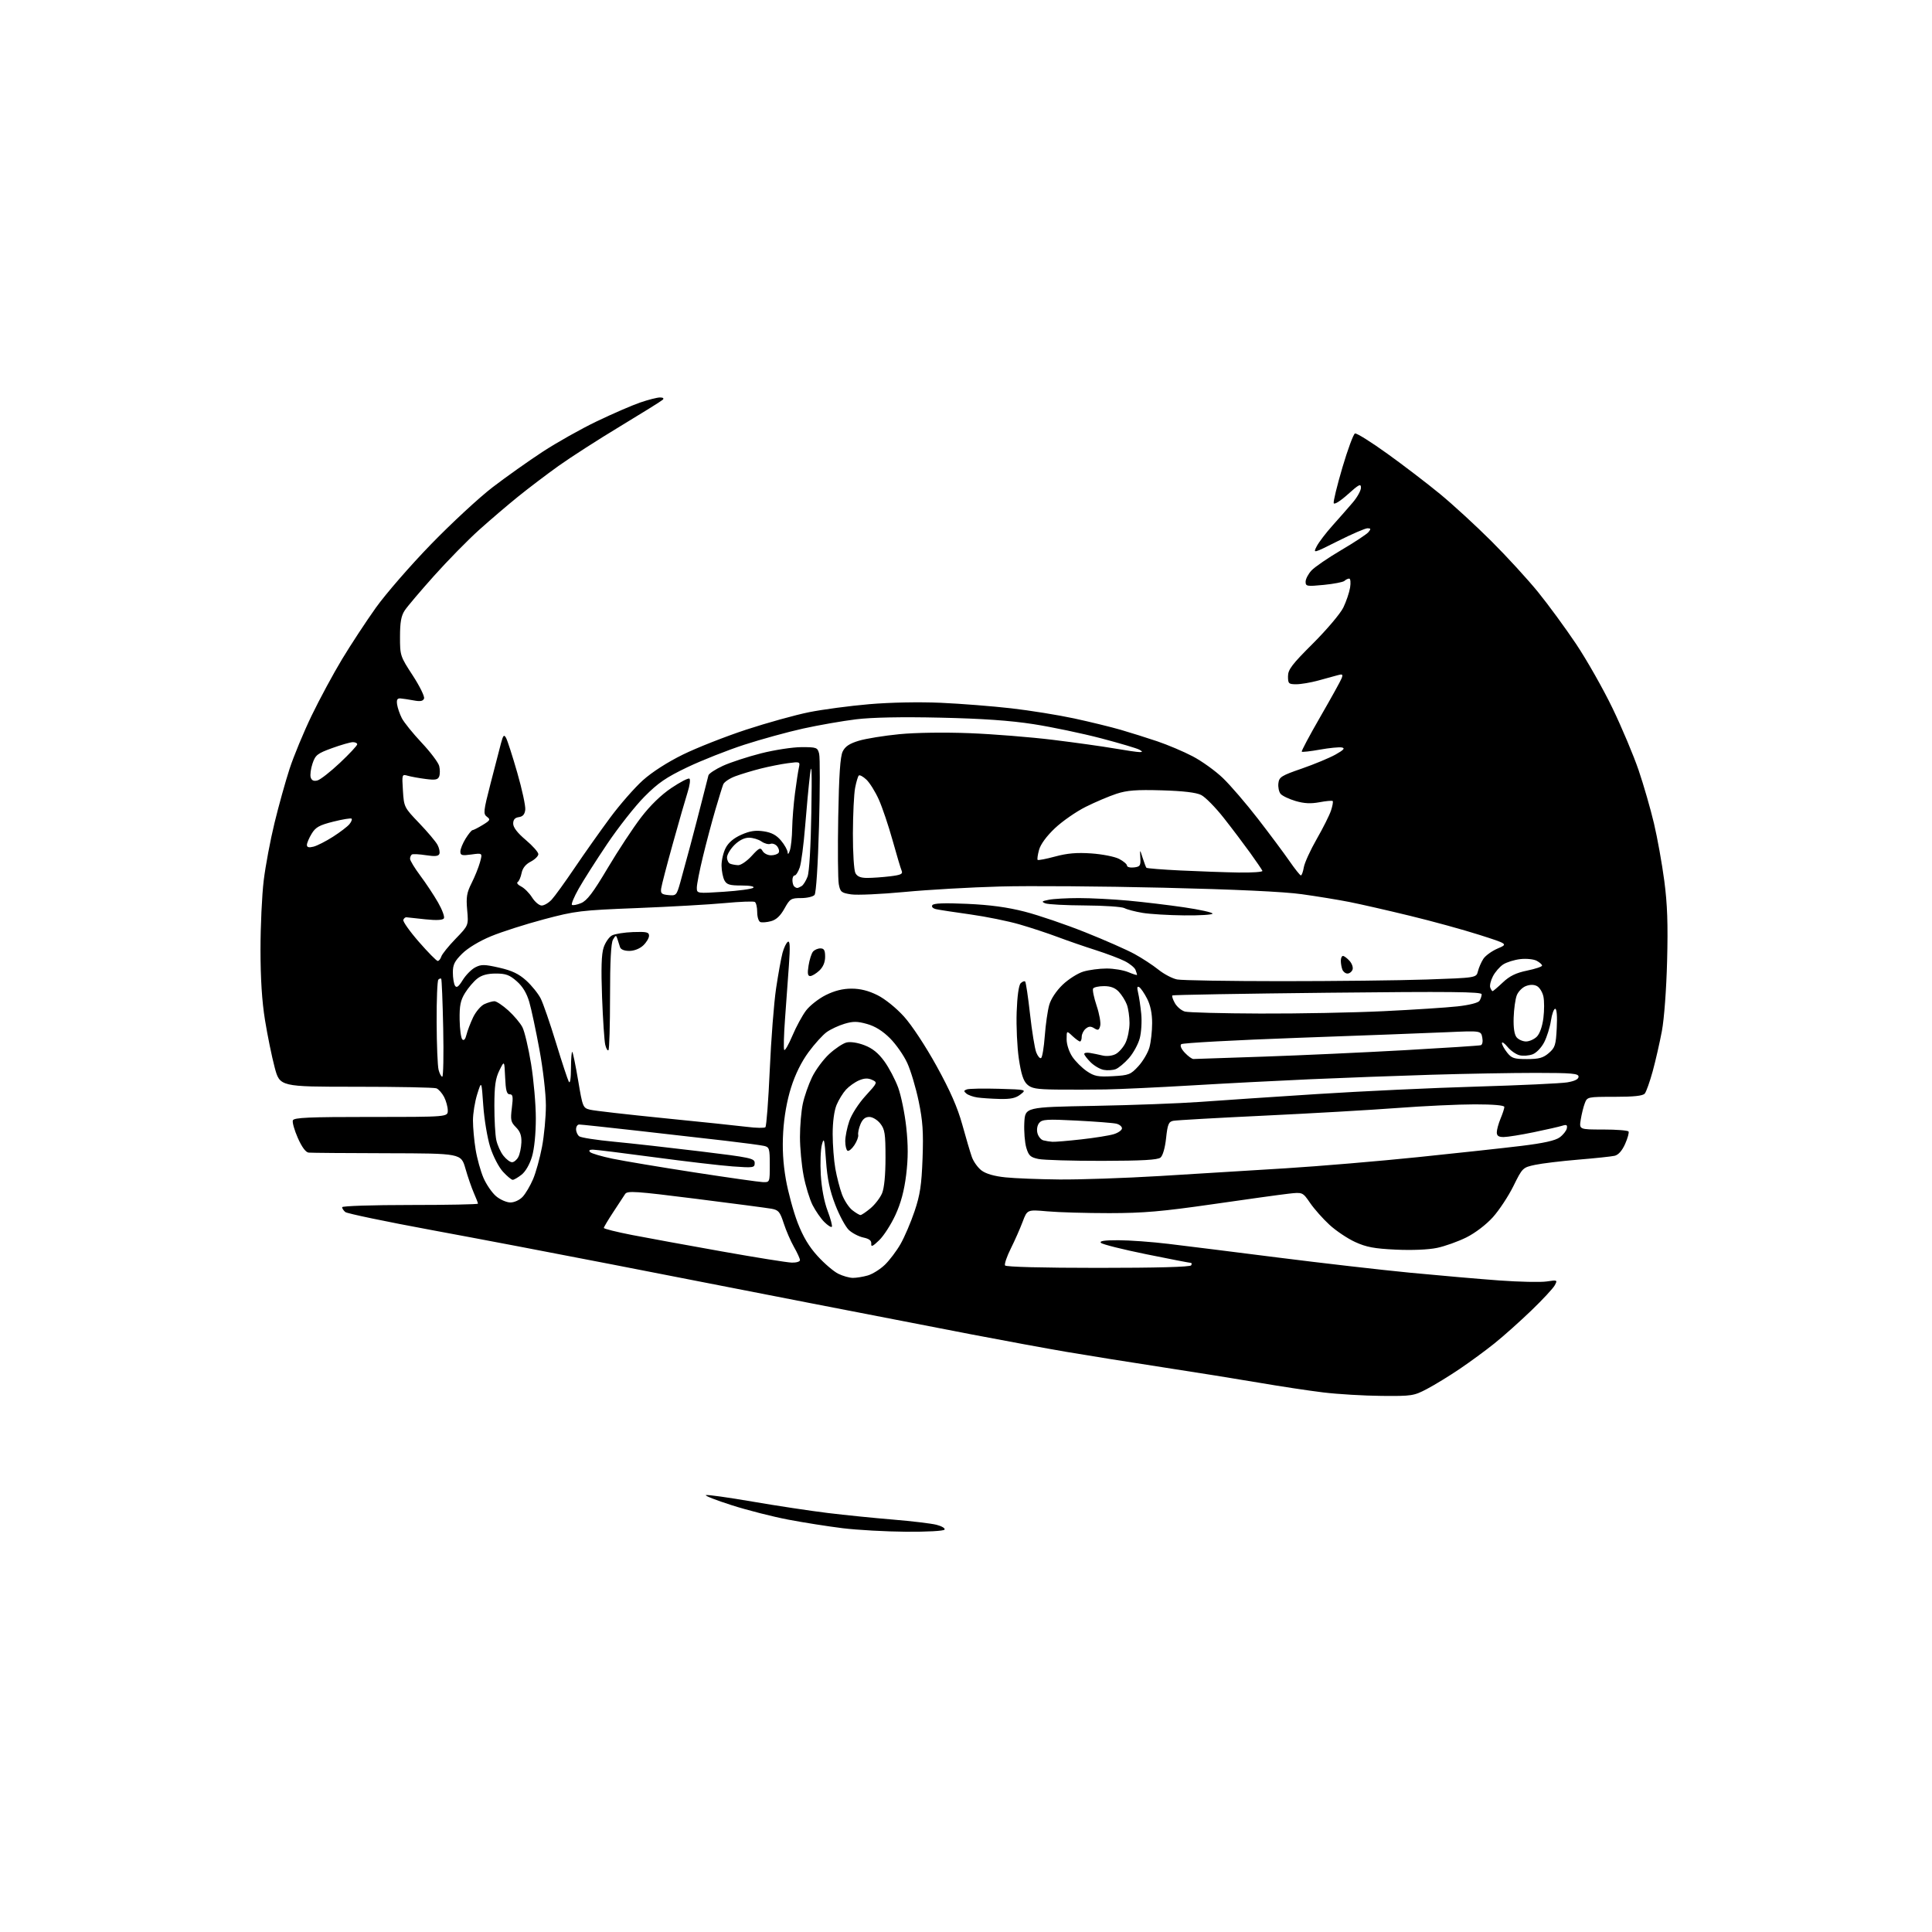 <?xml version="1.0" encoding="UTF-8" standalone="no"?>
<svg 
  version="1.1" 
  xmlns="http://www.w3.org/2000/svg" 
  xmlns:xlink="http://www.w3.org/1999/xlink" 
  xmlns:svg="http://www.w3.org/2000/svg"
  xmlns:rdf="http://www.w3.org/1999/02/22-rdf-syntax-ns#"
  xmlns:cc="http://creativecommons.org/ns#"
  xmlns:dc="http://purl.org/dc/elements/1.1/"
  viewBox="0 0 768 768"
  width="768"
  height="768"
>
<style>svg {background-color: white; }</style>"
<path stroke="none" fill="black" fill-rule="evenodd" d="M360.19,608.89C352.11,608.83 340.77,608.20 335.00,607.49C329.23,606.78 319.49,605.25 313.36,604.08C307.24,602.92 297.11,600.34 290.86,598.34C284.61,596.35 280.00,594.54 280.62,594.32C281.23,594.10 289.56,595.27 299.12,596.91C308.68,598.56 322.12,600.59 329.00,601.43C335.88,602.27 347.57,603.45 355.00,604.06C362.43,604.67 370.20,605.60 372.28,606.13C374.36,606.66 375.80,607.52 375.47,608.05C375.14,608.59 368.55,608.95 360.19,608.89zM549.15,554.89C542.19,554.83 531.77,554.21 526.00,553.51C520.23,552.81 508.75,551.07 500.50,549.65C492.25,548.24 474.93,545.46 462.00,543.48C449.07,541.50 431.98,538.76 424.00,537.40C416.02,536.04 398.93,532.89 386.00,530.41C373.07,527.92 344.27,522.33 322.00,517.99C299.73,513.64 264.18,506.70 243.00,502.57C221.82,498.43 189.66,492.31 171.52,488.96C153.38,485.61 137.97,482.39 137.27,481.81C136.57,481.23 136.00,480.36 136.00,479.88C136.00,479.39 148.15,479.00 163.00,479.00C177.85,479.00 190.00,478.76 190.00,478.47C190.00,478.18 189.26,476.26 188.36,474.22C187.47,472.17 185.95,467.80 185.01,464.50C183.28,458.50 183.28,458.50 153.89,458.43C137.73,458.40 123.69,458.28 122.69,458.18C121.54,458.07 119.99,455.97 118.39,452.36C117.02,449.25 116.13,446.10 116.42,445.36C116.84,444.26 122.70,444.00 147.47,444.00C178.00,444.00 178.00,444.00 178.00,441.45C178.00,440.05 177.34,437.63 176.54,436.07C175.73,434.52 174.35,432.96 173.46,432.62C172.56,432.28 158.20,432.00 141.53,432.00C111.22,432.00 111.22,432.00 109.17,424.25C108.04,419.99 106.32,411.55 105.34,405.50C104.13,398.06 103.56,389.00 103.55,377.50C103.55,368.15 104.13,355.77 104.83,350.00C105.53,344.23 107.46,333.94 109.12,327.15C110.77,320.36 113.46,310.68 115.10,305.65C116.74,300.62 120.68,291.10 123.86,284.50C127.05,277.90 132.50,267.79 135.98,262.03C139.46,256.27 145.50,247.07 149.40,241.59C153.31,236.11 163.17,224.76 171.32,216.37C179.46,207.98 190.49,197.77 195.82,193.69C201.14,189.61 210.07,183.28 215.66,179.62C221.25,175.96 230.92,170.51 237.16,167.52C243.40,164.52 251.16,161.15 254.41,160.03C257.66,158.91 261.23,158.00 262.36,158.00C263.61,158.00 264.03,158.35 263.45,158.91C262.93,159.41 255.30,164.16 246.50,169.48C237.70,174.79 226.68,181.88 222.00,185.23C217.32,188.58 210.12,194.04 206.00,197.37C201.88,200.69 194.89,206.66 190.47,210.63C186.05,214.60 178.00,222.80 172.58,228.86C167.16,234.91 161.89,241.13 160.87,242.68C159.47,244.80 159.01,247.38 159.01,253.12C159.00,260.60 159.10,260.89 164.06,268.49C166.84,272.76 168.87,276.89 168.57,277.67C168.17,278.72 167.09,278.92 164.52,278.44C162.59,278.08 160.23,277.72 159.26,277.64C157.93,277.53 157.59,278.11 157.85,280.00C158.05,281.38 158.90,283.85 159.74,285.50C160.59,287.15 164.13,291.54 167.62,295.25C171.11,298.96 174.24,303.12 174.59,304.50C174.93,305.87 174.93,307.73 174.59,308.63C174.08,309.96 173.06,310.16 169.23,309.66C166.63,309.33 163.43,308.75 162.12,308.38C159.77,307.71 159.75,307.75 160.17,314.30C160.58,320.81 160.67,320.99 166.63,327.20C169.95,330.67 173.23,334.55 173.91,335.83C174.60,337.11 174.93,338.73 174.66,339.43C174.30,340.37 172.90,340.51 169.34,339.96C166.68,339.55 164.16,339.42 163.75,339.67C163.34,339.92 163.00,340.69 163.00,341.38C163.00,342.07 164.83,345.08 167.06,348.07C169.30,351.06 172.48,355.86 174.13,358.74C175.78,361.62 176.83,364.46 176.46,365.06C176.02,365.77 173.54,365.91 169.15,365.45C165.49,365.08 162.11,364.71 161.62,364.64C161.14,364.56 160.56,365.02 160.32,365.66C160.09,366.29 162.87,370.23 166.52,374.41C170.16,378.58 173.53,382.00 174.00,382.00C174.48,382.00 175.12,381.20 175.43,380.23C175.74,379.26 178.30,376.08 181.13,373.16C186.26,367.86 186.26,367.86 185.71,361.74C185.25,356.63 185.54,354.88 187.46,351.06C188.73,348.55 190.23,344.83 190.80,342.78C191.82,339.06 191.82,339.06 187.41,339.67C183.63,340.19 183.00,340.02 183.00,338.50C183.00,337.53 183.94,335.22 185.08,333.37C186.23,331.52 187.46,330.00 187.83,330.00C188.20,329.99 190.01,329.07 191.87,327.94C194.86,326.11 195.05,325.76 193.57,324.68C192.05,323.56 192.16,322.51 195.00,311.48C196.69,304.89 198.55,297.72 199.13,295.54C200.02,292.21 200.34,291.86 201.17,293.34C201.71,294.31 203.72,300.53 205.63,307.18C207.54,313.82 208.97,320.43 208.80,321.88C208.59,323.72 207.83,324.60 206.25,324.82C204.67,325.04 204.00,325.82 204.00,327.41C204.00,328.91 205.70,331.12 209.00,333.90C211.75,336.22 214.00,338.76 214.00,339.53C214.00,340.31 212.63,341.65 210.97,342.52C208.96,343.55 207.73,345.10 207.34,347.06C207.01,348.70 206.31,350.31 205.78,350.63C205.25,350.96 205.87,351.75 207.16,352.39C208.44,353.03 210.40,354.99 211.50,356.74C212.60,358.49 214.31,359.94 215.30,359.96C216.29,359.98 218.09,358.93 219.30,357.62C220.51,356.32 224.65,350.59 228.50,344.89C232.35,339.20 238.68,330.25 242.56,325.02C246.44,319.78 252.29,313.10 255.56,310.17C259.19,306.91 265.38,302.94 271.50,299.94C277.00,297.24 288.28,292.80 296.56,290.07C304.85,287.35 316.10,284.22 321.56,283.12C327.03,282.02 337.80,280.59 345.50,279.93C353.91,279.21 365.29,278.99 374.00,279.37C381.98,279.73 394.57,280.72 402.00,281.57C409.43,282.42 420.68,284.23 427.00,285.59C433.32,286.96 441.65,288.99 445.50,290.11C449.35,291.23 455.88,293.28 460.00,294.67C464.12,296.06 470.47,298.74 474.09,300.64C477.71,302.53 483.13,306.42 486.12,309.29C489.11,312.16 495.38,319.45 500.06,325.50C504.74,331.55 510.36,339.08 512.54,342.24C514.72,345.39 516.78,347.98 517.12,347.99C517.46,347.99 517.99,346.54 518.29,344.75C518.60,342.96 520.90,337.92 523.41,333.54C525.93,329.16 528.48,324.06 529.09,322.22C529.70,320.38 530.00,318.67 529.77,318.43C529.53,318.19 527.16,318.40 524.51,318.90C521.01,319.55 518.39,319.41 514.96,318.40C512.37,317.63 509.70,316.35 509.05,315.56C508.39,314.77 508.00,312.88 508.18,311.37C508.47,308.88 509.34,308.33 517.52,305.51C522.47,303.79 528.49,301.29 530.89,299.95C534.19,298.09 534.80,297.41 533.39,297.13C532.37,296.93 528.46,297.31 524.70,297.98C520.95,298.66 517.69,299.02 517.47,298.80C517.25,298.58 520.57,292.35 524.84,284.95C529.11,277.55 532.93,270.66 533.32,269.63C533.92,268.05 533.67,267.86 531.76,268.40C530.52,268.76 527.04,269.71 524.04,270.52C521.04,271.34 517.10,272.00 515.29,272.00C512.26,272.00 512.00,271.75 512.00,268.84C512.00,266.17 513.54,264.14 521.95,255.76C527.42,250.30 532.85,243.88 534.00,241.50C535.15,239.11 536.36,235.55 536.68,233.58C537.00,231.61 536.84,230.00 536.33,230.00C535.82,230.00 534.97,230.40 534.45,230.90C533.93,231.39 530.24,232.11 526.25,232.50C519.48,233.16 519.00,233.07 519.00,231.25C519.00,230.17 520.05,228.16 521.33,226.78C522.61,225.40 527.94,221.74 533.18,218.66C538.42,215.58 543.28,212.37 543.98,211.53C545.03,210.26 544.96,210.00 543.60,210.00C542.70,210.00 537.45,212.26 531.94,215.03C521.92,220.06 521.92,220.06 523.42,217.15C524.25,215.55 527.09,211.82 529.74,208.87C532.38,205.92 536.00,201.80 537.77,199.72C539.55,197.63 541.00,195.00 541.00,193.87C541.00,192.13 540.20,192.54 535.78,196.51C532.79,199.20 530.40,200.69 530.17,200.02C529.96,199.37 531.52,192.97 533.64,185.79C535.76,178.62 538.01,172.55 538.62,172.31C539.24,172.08 545.07,175.72 551.57,180.41C558.08,185.09 567.51,192.31 572.53,196.45C577.56,200.59 586.70,208.98 592.83,215.10C598.97,221.22 607.33,230.34 611.41,235.37C615.49,240.39 622.29,249.68 626.53,256.00C630.76,262.32 637.27,273.80 640.99,281.50C644.70,289.20 649.38,300.31 651.38,306.18C653.38,312.06 656.12,321.57 657.48,327.32C658.84,333.06 660.68,343.33 661.58,350.13C662.81,359.47 663.08,367.28 662.70,382.00C662.41,393.28 661.53,405.04 660.62,409.89C659.75,414.51 658.11,421.69 656.97,425.86C655.82,430.02 654.41,434.01 653.82,434.71C653.07,435.62 649.51,436.00 641.85,436.00C631.08,436.00 630.94,436.03 629.98,438.56C629.44,439.97 628.72,442.89 628.37,445.06C627.74,449.00 627.74,449.00 637.31,449.00C642.58,449.00 647.10,449.36 647.37,449.79C647.64,450.23 647.02,452.47 646.00,454.76C644.78,457.47 643.32,459.11 641.81,459.45C640.54,459.74 634.02,460.43 627.33,460.98C620.63,461.54 612.92,462.47 610.20,463.05C605.32,464.10 605.19,464.22 601.62,471.45C599.63,475.49 595.95,481.06 593.46,483.84C590.78,486.81 586.46,490.11 582.93,491.88C579.63,493.52 574.37,495.41 571.22,496.06C567.78,496.78 561.26,497.05 554.86,496.75C546.31,496.35 543.14,495.75 538.69,493.72C535.64,492.32 531.04,489.24 528.47,486.86C525.89,484.49 522.44,480.60 520.80,478.21C517.82,473.88 517.82,473.88 512.16,474.52C509.05,474.87 495.48,476.75 482.00,478.70C461.84,481.60 454.57,482.23 440.96,482.24C431.87,482.24 420.81,481.93 416.38,481.53C408.34,480.82 408.34,480.82 406.52,485.66C405.52,488.32 403.41,493.11 401.82,496.29C400.23,499.47 399.20,502.51 399.52,503.04C399.89,503.62 414.33,504.00 436.50,504.00C459.68,504.00 473.11,503.64 473.50,503.00C473.84,502.45 473.75,502.00 473.31,502.00C472.86,502.00 464.90,500.46 455.62,498.57C446.34,496.68 438.26,494.66 437.67,494.07C436.91,493.31 438.90,493.00 444.55,493.01C448.92,493.01 457.90,493.66 464.50,494.46C471.10,495.25 490.68,497.69 508.00,499.89C525.33,502.09 548.95,504.80 560.50,505.92C572.05,507.03 588.02,508.42 595.98,509.00C603.94,509.58 612.43,509.76 614.83,509.40C619.10,508.76 619.18,508.80 618.04,510.93C617.39,512.13 613.19,516.66 608.68,520.99C604.18,525.32 597.61,531.19 594.07,534.02C590.54,536.86 584.28,541.45 580.17,544.22C576.06,547.00 570.24,550.56 567.24,552.13C562.04,554.87 561.24,555.00 549.15,554.89zM339.01,507.98C340.39,507.99 343.06,507.56 344.94,507.02C346.83,506.48 349.89,504.56 351.75,502.77C353.61,500.97 356.42,497.25 357.99,494.50C359.56,491.75 362.07,485.90 363.55,481.50C365.75,474.96 366.33,471.12 366.73,460.50C367.11,449.97 366.82,445.65 365.19,437.78C364.08,432.43 362.04,425.59 360.66,422.58C359.29,419.57 356.20,415.14 353.80,412.74C350.86,409.81 347.88,407.95 344.67,407.05C340.79,405.96 339.12,405.95 335.70,406.97C333.39,407.66 330.21,409.14 328.64,410.26C327.07,411.38 323.81,414.97 321.41,418.24C318.59,422.06 316.11,427.08 314.46,432.32C312.82,437.51 311.69,443.91 311.33,449.98C310.94,456.57 311.27,462.36 312.39,468.81C313.29,473.93 315.40,481.69 317.08,486.06C319.24,491.64 321.60,495.59 325.05,499.36C327.74,502.31 331.42,505.45 333.23,506.34C335.03,507.23 337.63,507.96 339.01,507.98zM314.75,501.91C316.54,501.96 318.00,501.52 318.00,500.93C318.00,500.34 316.93,497.98 315.61,495.68C314.30,493.38 312.47,489.15 311.54,486.28C310.06,481.70 309.48,481.00 306.68,480.49C304.93,480.18 291.35,478.39 276.50,476.52C252.59,473.51 249.39,473.29 248.50,474.64C247.95,475.48 245.83,478.71 243.78,481.83C241.73,484.95 240.04,487.78 240.03,488.12C240.01,488.46 245.06,489.72 251.25,490.93C257.44,492.13 273.52,495.07 287.00,497.47C300.48,499.87 312.96,501.87 314.75,501.91zM349.49,493.01C346.94,495.48 346.22,495.80 346.34,494.42C346.45,493.15 345.54,492.43 343.18,491.93C341.36,491.54 338.78,490.20 337.44,488.95C336.11,487.69 333.68,483.19 332.04,478.94C329.83,473.21 328.87,468.66 328.35,461.35C327.74,452.72 327.53,451.93 326.72,455.00C326.20,456.93 326.01,462.32 326.28,467.00C326.59,472.26 327.62,477.72 328.99,481.32C330.20,484.52 330.95,487.38 330.66,487.68C330.36,487.97 329.01,487.10 327.65,485.74C326.29,484.38 324.21,481.37 323.02,479.05C321.84,476.72 320.22,471.45 319.44,467.32C318.65,463.20 318.00,456.29 318.00,451.96C318.00,447.64 318.50,441.71 319.12,438.80C319.73,435.88 321.39,431.12 322.80,428.21C324.21,425.30 327.28,421.15 329.62,418.99C331.97,416.83 335.05,414.77 336.48,414.41C338.04,414.02 340.90,414.45 343.61,415.49C346.81,416.71 349.13,418.58 351.52,421.86C353.38,424.41 355.86,429.13 357.04,432.34C358.21,435.55 359.66,442.64 360.25,448.08C361.03,455.25 361.02,460.48 360.21,467.06C359.43,473.35 358.12,478.26 355.94,482.98C354.21,486.74 351.31,491.25 349.49,493.01zM342.06,483.00C342.49,483.00 344.29,481.78 346.06,480.30C347.83,478.81 349.89,476.12 350.64,474.33C351.50,472.25 352.00,467.11 352.00,460.17C352.00,450.66 351.74,448.93 349.93,446.63C348.76,445.15 346.85,444.00 345.55,444.00C343.95,444.00 342.88,444.88 342.05,446.88C341.39,448.46 340.99,450.38 341.15,451.13C341.31,451.88 340.62,453.73 339.61,455.24C338.60,456.75 337.38,457.74 336.89,457.43C336.40,457.13 336.00,455.41 336.00,453.62C336.00,451.82 336.72,448.24 337.61,445.64C338.52,442.97 341.31,438.63 344.07,435.61C348.86,430.37 348.90,430.28 346.66,429.25C345.02,428.51 343.56,428.57 341.44,429.48C339.82,430.18 337.51,431.82 336.30,433.14C335.09,434.45 333.40,437.19 332.55,439.23C331.60,441.51 331.00,445.96 331.00,450.78C331.00,455.10 331.48,461.30 332.06,464.57C332.64,467.83 333.83,472.43 334.71,474.80C335.59,477.16 337.43,479.98 338.79,481.05C340.15,482.12 341.62,483.00 342.06,483.00zM202.90,478.00C204.46,478.00 206.56,477.03 207.76,475.75C208.92,474.51 210.78,471.37 211.89,468.76C213.01,466.16 214.61,460.37 215.46,455.90C216.31,451.43 217.00,444.03 217.00,439.46C217.00,434.82 215.87,425.02 214.45,417.32C213.05,409.72 211.23,401.16 210.40,398.31C209.37,394.78 207.77,392.13 205.41,390.06C202.56,387.55 201.06,387.00 197.10,387.00C193.77,387.00 191.47,387.63 189.71,389.02C188.30,390.13 186.12,392.68 184.87,394.70C183.05,397.66 182.63,399.72 182.71,405.30C182.77,409.10 183.25,412.65 183.78,413.18C184.40,413.80 184.99,413.13 185.43,411.32C185.81,409.77 187.00,406.66 188.07,404.40C189.15,402.15 191.17,399.79 192.56,399.15C193.95,398.52 195.75,398.00 196.54,398.00C197.34,398.00 199.82,399.65 202.06,401.67C204.30,403.70 206.82,406.69 207.67,408.34C208.52,409.98 210.07,416.54 211.11,422.91C212.15,429.29 213.00,439.03 213.00,444.57C213.00,450.67 212.40,456.66 211.48,459.76C210.57,462.83 208.91,465.72 207.34,466.95C205.91,468.08 204.32,469.00 203.81,469.00C203.30,469.00 201.55,467.54 199.91,465.75C198.26,463.95 196.01,459.60 194.87,456.00C193.74,452.43 192.50,445.00 192.11,439.50C191.42,429.50 191.42,429.50 189.71,434.93C188.77,437.92 188.00,442.64 188.01,445.43C188.01,448.22 188.48,453.40 189.06,456.93C189.63,460.47 191.04,465.55 192.18,468.21C193.33,470.87 195.59,474.16 197.21,475.52C198.83,476.89 201.39,478.00 202.90,478.00zM303.25,469.91C306.00,470.00 306.00,469.99 306.00,463.02C306.00,456.60 305.82,456.00 303.75,455.52C302.51,455.23 295.65,454.31 288.50,453.48C281.35,452.65 265.60,450.85 253.50,449.49C241.40,448.13 230.94,447.01 230.25,447.01C229.56,447.00 229.00,447.84 229.00,448.88C229.00,449.91 229.56,451.18 230.25,451.70C230.94,452.23 237.12,453.19 244.00,453.84C250.88,454.49 266.29,456.22 278.25,457.67C298.42,460.12 300.00,460.46 300.00,462.31C300.00,464.19 299.53,464.27 291.25,463.67C286.44,463.32 272.41,461.68 260.08,460.02C247.74,458.36 236.74,457.00 235.63,457.00C234.31,457.00 233.94,457.34 234.58,457.98C235.11,458.51 239.14,459.70 243.53,460.61C247.91,461.52 262.52,463.96 276.00,466.04C289.48,468.12 301.74,469.86 303.25,469.91zM421.00,468.86C428.98,468.94 446.98,468.33 461.00,467.49C475.02,466.65 497.52,465.27 511.00,464.42C524.48,463.58 548.18,461.58 563.68,459.98C579.18,458.38 597.63,456.38 604.68,455.52C613.62,454.43 618.26,453.40 620.00,452.12C621.38,451.11 622.65,449.50 622.84,448.55C623.11,447.17 622.73,446.95 621.00,447.50C619.79,447.88 614.69,449.05 609.66,450.08C604.62,451.12 599.26,451.98 597.75,451.99C595.72,452.00 595.00,451.51 595.00,450.12C595.00,449.09 595.68,446.63 596.50,444.65C597.33,442.68 598.00,440.60 598.00,440.03C598.00,439.38 593.66,439.00 586.25,439.00C579.79,439.00 565.95,439.65 555.50,440.44C545.05,441.23 521.20,442.60 502.50,443.49C483.80,444.38 467.54,445.30 466.37,445.54C464.55,445.91 464.13,446.93 463.54,452.43C463.13,456.27 462.24,459.39 461.32,460.15C460.19,461.08 454.13,461.43 438.15,461.46C426.24,461.48 414.83,461.14 412.78,460.71C409.60,460.04 408.90,459.38 407.96,456.21C407.36,454.17 407.01,449.71 407.18,446.30C407.50,440.10 407.50,440.10 435.00,439.60C450.12,439.32 469.02,438.61 477.00,438.03C484.98,437.44 505.90,436.04 523.50,434.91C541.10,433.78 569.67,432.44 587.00,431.94C604.33,431.43 620.52,430.67 623.00,430.26C626.00,429.75 627.50,429.00 627.50,428.00C627.50,426.73 624.94,426.50 610.50,426.49C601.15,426.49 582.48,426.82 569.00,427.23C555.52,427.64 533.92,428.44 521.00,429.01C508.07,429.58 486.70,430.69 473.50,431.48C460.30,432.26 445.00,432.98 439.50,433.07C434.00,433.16 425.20,433.18 419.94,433.12C411.97,433.02 410.03,432.68 408.30,431.07C406.79,429.66 405.89,426.86 405.00,420.82C404.33,416.24 403.94,407.91 404.14,402.30C404.36,396.00 404.97,391.63 405.73,390.86C406.41,390.19 407.21,389.88 407.52,390.18C407.82,390.49 408.69,396.31 409.45,403.12C410.21,409.93 411.32,416.76 411.91,418.31C412.51,419.86 413.38,420.88 413.85,420.59C414.32,420.31 414.98,416.34 415.32,411.78C415.66,407.23 416.45,401.70 417.08,399.50C417.76,397.09 419.87,393.90 422.39,391.47C424.69,389.26 428.41,386.90 430.65,386.22C432.90,385.55 437.06,385.00 439.90,385.00C442.74,385.00 446.62,385.65 448.53,386.45C450.44,387.25 452.00,387.73 452.00,387.53C452.00,387.33 451.72,386.43 451.38,385.54C451.03,384.65 449.12,383.08 447.13,382.07C445.13,381.05 439.90,379.08 435.50,377.67C431.10,376.27 424.35,373.94 420.50,372.49C416.65,371.04 409.79,368.77 405.26,367.46C400.74,366.15 391.96,364.37 385.76,363.50C379.57,362.64 373.47,361.71 372.21,361.43C370.85,361.14 370.20,360.49 370.61,359.83C371.09,359.05 375.27,358.89 384.40,359.29C393.59,359.70 400.45,360.63 407.38,362.41C412.82,363.81 423.62,367.49 431.38,370.59C439.15,373.69 447.98,377.58 451.00,379.24C454.02,380.89 458.30,383.69 460.50,385.46C462.70,387.23 466.04,388.98 467.92,389.35C469.80,389.72 488.48,390.02 509.42,390.03C530.36,390.03 556.36,389.74 567.18,389.37C586.86,388.69 586.86,388.69 587.50,386.10C587.85,384.67 588.81,382.46 589.64,381.18C590.46,379.90 593.02,378.05 595.32,377.06C599.50,375.27 599.50,375.27 588.00,371.60C581.67,369.58 569.30,366.18 560.50,364.05C551.70,361.91 540.90,359.44 536.50,358.57C532.10,357.70 523.55,356.30 517.50,355.46C510.38,354.46 490.99,353.55 462.50,352.88C438.30,352.30 409.05,352.08 397.50,352.40C385.95,352.71 368.88,353.68 359.57,354.57C350.25,355.45 340.71,355.88 338.35,355.53C334.45,354.94 334.01,354.59 333.43,351.47C333.08,349.59 332.98,337.58 333.21,324.78C333.51,308.01 334.01,300.73 334.98,298.74C335.97,296.71 337.67,295.58 341.42,294.45C344.21,293.61 351.45,292.44 357.50,291.85C364.03,291.22 375.41,291.06 385.50,291.45C394.85,291.82 409.70,293.01 418.50,294.09C427.30,295.17 438.32,296.71 443.00,297.52C447.68,298.33 452.18,298.98 453.00,298.97C454.27,298.94 454.26,298.80 452.91,298.01C452.04,297.50 445.20,295.47 437.72,293.50C430.24,291.54 418.13,289.00 410.81,287.86C401.44,286.41 390.46,285.65 373.76,285.28C358.30,284.93 346.61,285.17 340.26,285.94C334.89,286.60 325.44,288.25 319.26,289.61C313.07,290.98 302.54,293.88 295.84,296.05C289.14,298.23 278.97,302.25 273.25,304.98C264.76,309.04 261.60,311.21 256.13,316.73C252.44,320.45 245.79,328.90 241.35,335.50C236.91,342.10 231.81,350.11 230.02,353.30C228.22,356.48 227.02,359.36 227.35,359.68C227.67,360.00 229.31,359.70 230.99,359.00C233.35,358.03 235.75,354.86 241.56,345.08C245.70,338.12 251.66,329.07 254.81,324.96C258.48,320.17 262.80,315.98 266.86,313.25C270.34,310.91 273.57,309.23 274.04,309.52C274.51,309.81 274.21,312.18 273.38,314.77C272.55,317.37 269.91,326.54 267.52,335.14C265.12,343.74 263.01,351.84 262.83,353.14C262.55,355.15 262.98,355.55 265.70,355.81C268.79,356.11 268.96,355.93 270.41,350.81C271.23,347.89 273.04,341.23 274.44,336.00C275.83,330.77 277.94,322.68 279.12,318.00C280.30,313.32 281.42,308.92 281.62,308.20C281.82,307.49 284.42,305.78 287.41,304.41C290.40,303.04 297.21,300.82 302.55,299.46C307.89,298.11 315.12,297.00 318.61,297.00C324.64,297.00 325.00,297.13 325.62,299.64C325.99,301.09 325.96,314.03 325.57,328.38C325.14,343.95 324.42,354.99 323.80,355.74C323.23,356.43 320.82,357.00 318.45,357.00C314.44,357.00 313.99,357.28 311.82,361.19C310.22,364.07 308.57,365.62 306.50,366.18C304.85,366.63 302.94,366.78 302.25,366.53C301.56,366.27 301.00,364.50 301.00,362.59C301.00,360.68 300.58,358.86 300.06,358.54C299.54,358.21 294.17,358.42 288.12,358.99C282.07,359.56 266.41,360.45 253.31,360.97C230.74,361.86 228.78,362.10 216.18,365.45C208.86,367.40 199.41,370.42 195.19,372.17C190.59,374.07 185.99,376.84 183.75,379.06C180.69,382.08 180.00,383.48 180.02,386.63C180.02,388.76 180.41,391.10 180.88,391.84C181.51,392.83 182.30,392.25 183.96,389.56C185.19,387.58 187.42,385.31 188.93,384.54C191.30,383.31 192.56,383.33 198.45,384.67C203.54,385.83 206.22,387.11 209.19,389.79C211.36,391.76 213.95,394.97 214.94,396.93C215.93,398.89 218.66,406.80 221.01,414.50C223.36,422.20 225.66,429.18 226.11,430.00C226.62,430.91 226.95,428.79 226.97,424.58C226.99,420.78 227.22,417.89 227.50,418.16C227.77,418.44 228.82,423.56 229.83,429.54C231.61,440.15 231.73,440.43 234.58,441.13C236.19,441.53 249.43,443.04 264.00,444.50C278.57,445.95 293.43,447.51 297.00,447.95C300.57,448.40 303.84,448.46 304.26,448.08C304.67,447.70 305.45,437.46 305.99,425.32C306.52,413.18 307.66,398.58 308.51,392.87C309.37,387.17 310.51,380.83 311.06,378.79C311.61,376.75 312.56,374.77 313.19,374.38C314.02,373.87 314.13,376.31 313.61,383.59C313.22,389.04 312.52,398.68 312.06,405.00C311.59,411.32 311.45,416.88 311.73,417.35C312.01,417.82 313.47,415.29 314.98,411.73C316.48,408.16 318.94,403.64 320.44,401.67C321.94,399.71 325.46,396.95 328.28,395.55C331.75,393.82 335.03,393.00 338.50,393.00C341.99,393.00 345.25,393.82 348.80,395.59C351.81,397.09 356.24,400.66 359.35,404.10C362.44,407.51 367.93,415.84 372.30,423.76C377.71,433.57 380.63,440.22 382.51,447.00C383.95,452.23 385.66,458.03 386.32,459.89C386.97,461.76 388.72,464.20 390.21,465.31C391.97,466.62 395.32,467.58 399.71,468.02C403.45,468.41 413.02,468.78 421.00,468.86zM203.54,462.00C204.30,462.00 205.42,461.08 206.02,459.96C206.62,458.84 207.18,456.24 207.26,454.17C207.37,451.44 206.78,449.78 205.10,448.10C203.05,446.05 202.87,445.20 203.47,440.40C204.03,435.93 203.88,435.00 202.62,435.00C201.43,435.00 201.03,433.51 200.80,428.25C200.50,421.50 200.50,421.50 198.52,425.50C196.96,428.67 196.54,431.59 196.52,439.50C196.51,445.00 196.85,451.14 197.28,453.15C197.70,455.16 198.97,457.97 200.10,459.40C201.22,460.83 202.77,462.00 203.54,462.00zM418.33,453.88C419.34,453.95 424.51,453.52 429.83,452.92C435.15,452.33 440.96,451.40 442.75,450.85C444.54,450.30 446.00,449.25 446.00,448.53C446.00,447.81 444.99,446.97 443.75,446.68C442.51,446.38 435.41,445.83 427.97,445.45C416.21,444.84 414.28,444.96 413.11,446.36C412.33,447.30 412.03,448.99 412.39,450.41C412.73,451.76 413.79,453.06 414.75,453.31C415.71,453.56 417.32,453.82 418.33,453.88zM397.34,436.85C394.13,436.77 390.15,436.50 388.50,436.26C386.85,436.02 384.89,435.32 384.15,434.71C383.04,433.78 383.07,433.50 384.35,433.05C385.19,432.75 390.89,432.64 397.00,432.81C408.11,433.13 408.11,433.13 405.65,435.06C403.78,436.53 401.77,436.96 397.34,436.85zM175.81,428.00C176.23,428.00 176.40,419.34 176.18,408.75C175.96,398.16 175.60,389.31 175.39,389.08C175.17,388.85 174.66,389.01 174.25,389.42C173.84,389.84 173.53,397.45 173.57,406.34C173.60,415.23 173.95,423.74 174.34,425.25C174.72,426.76 175.38,428.00 175.81,428.00zM442.36,427.80C448.76,427.45 449.45,427.18 452.54,423.81C454.36,421.82 456.33,418.46 456.92,416.34C457.51,414.23 457.99,409.89 457.99,406.71C458.00,402.90 457.32,399.59 456.01,397.03C454.92,394.89 453.51,392.81 452.87,392.42C452.04,391.91 451.91,392.52 452.41,394.60C452.80,396.20 453.36,399.98 453.66,403.01C453.96,406.04 453.69,410.44 453.06,412.77C452.43,415.11 450.50,418.64 448.77,420.61C447.04,422.58 444.67,424.55 443.51,425.00C442.35,425.44 440.20,425.57 438.72,425.29C437.25,425.01 434.91,423.64 433.52,422.25C432.14,420.86 431.00,419.38 431.00,418.95C431.00,418.53 432.01,418.34 433.25,418.55C434.49,418.75 436.77,419.22 438.32,419.59C439.98,419.98 442.13,419.73 443.53,418.99C444.84,418.28 446.60,416.25 447.45,414.45C448.30,412.66 449.00,409.16 449.00,406.66C449.00,404.17 448.52,400.86 447.93,399.32C447.35,397.77 445.92,395.49 444.76,394.25C443.30,392.69 441.50,392.00 438.88,392.00C436.81,392.00 434.85,392.43 434.53,392.95C434.21,393.47 434.84,396.54 435.92,399.78C437.01,403.01 437.65,406.61 437.35,407.77C436.89,409.54 436.49,409.70 434.98,408.75C433.59,407.89 432.79,407.93 431.58,408.93C430.71,409.65 430.00,411.09 430.00,412.12C430.00,413.16 429.69,414.00 429.31,414.00C428.94,414.00 427.59,413.02 426.31,411.83C424.00,409.65 424.00,409.65 424.00,413.18C424.00,415.19 424.98,418.15 426.27,420.08C427.52,421.93 430.11,424.51 432.02,425.81C435.03,427.85 436.43,428.12 442.36,427.80zM474.42,420.97C475.02,420.96 487.65,420.53 502.50,420.02C517.35,419.51 542.55,418.35 558.50,417.46C574.45,416.56 588.01,415.68 588.63,415.49C589.28,415.30 589.53,414.01 589.23,412.44C588.71,409.71 588.71,409.71 575.11,410.32C567.62,410.65 541.02,411.66 516.00,412.55C490.98,413.45 470.08,414.59 469.56,415.08C468.99,415.63 469.54,416.95 470.99,418.49C472.29,419.87 473.83,420.99 474.42,420.97zM607.02,421.00C611.77,421.00 613.42,420.54 615.67,418.61C618.17,416.46 618.49,415.45 618.83,408.61C619.07,403.97 618.83,401.00 618.22,401.00C617.68,401.00 616.91,403.13 616.52,405.73C616.13,408.33 614.93,412.17 613.86,414.27C612.76,416.43 610.76,418.52 609.25,419.10C607.78,419.65 605.44,419.83 604.04,419.48C602.64,419.14 600.50,417.65 599.29,416.18C598.07,414.71 597.06,414.00 597.04,414.62C597.02,415.23 597.93,416.92 599.07,418.37C600.89,420.68 601.86,421.00 607.02,421.00zM241.87,417.46C241.53,417.80 240.95,416.83 240.59,415.29C240.23,413.76 239.67,405.27 239.33,396.42C238.91,385.02 239.08,379.28 239.95,376.67C240.61,374.64 242.11,372.48 243.27,371.85C244.43,371.23 248.22,370.63 251.69,370.51C257.02,370.32 258.00,370.55 258.00,371.97C258.00,372.89 256.96,374.63 255.69,375.83C254.30,377.13 252.08,378.00 250.15,378.00C248.17,378.00 246.76,377.43 246.47,376.50C246.21,375.68 245.74,374.21 245.43,373.25C244.91,371.64 244.77,371.67 243.68,373.50C242.88,374.87 242.50,382.05 242.50,396.17C242.50,407.53 242.22,417.11 241.87,417.46zM606.62,414.00C607.93,414.00 609.86,413.14 610.92,412.08C612.08,410.92 613.10,408.02 613.52,404.69C613.90,401.67 613.90,397.81 613.52,396.10C613.15,394.38 612.00,392.54 610.98,391.99C609.77,391.34 608.24,391.34 606.55,391.98C605.13,392.52 603.50,394.19 602.93,395.68C602.36,397.17 601.81,401.16 601.70,404.54C601.57,408.53 601.98,411.26 602.87,412.34C603.63,413.25 605.31,414.00 606.62,414.00zM501.00,402.90C516.12,402.96 538.17,402.53 550.00,401.96C561.82,401.39 575.05,400.53 579.39,400.05C584.04,399.54 587.62,398.63 588.12,397.84C588.59,397.10 588.98,395.93 588.98,395.24C589.00,394.24 576.66,394.11 527.75,394.63C494.06,394.99 466.29,395.47 466.03,395.70C465.77,395.93 466.22,397.31 467.04,398.77C467.86,400.22 469.65,401.73 471.02,402.11C472.38,402.49 485.87,402.85 501.00,402.90zM593.33,394.00C593.54,394.00 595.38,392.44 597.40,390.53C600.12,387.96 602.62,386.74 607.04,385.83C610.32,385.15 613.00,384.26 613.00,383.84C613.00,383.41 612.03,382.55 610.85,381.92C609.67,381.29 606.75,380.99 604.37,381.26C601.98,381.53 598.91,382.49 597.54,383.38C596.16,384.28 594.32,386.41 593.45,388.10C592.57,389.79 592.10,391.81 592.40,392.59C592.69,393.37 593.11,394.00 593.33,394.00zM322.06,388.00C321.08,388.00 320.91,386.94 321.42,383.80C321.79,381.49 322.57,379.01 323.17,378.30C323.76,377.58 325.09,377.00 326.12,377.00C327.58,377.00 328.00,377.74 328.00,380.33C328.00,382.51 327.20,384.40 325.69,385.83C324.41,387.02 322.78,388.00 322.06,388.00zM535.64,387.00C534.85,387.00 533.94,386.29 533.61,385.42C533.27,384.55 533.00,382.97 533.00,381.92C533.00,380.86 533.38,380.00 533.85,380.00C534.31,380.00 535.49,380.88 536.47,381.96C537.44,383.04 537.98,384.62 537.65,385.46C537.33,386.31 536.42,387.00 535.64,387.00zM470.75,363.88C464.56,363.82 457.11,363.37 454.18,362.88C451.26,362.39 448.02,361.55 447.00,361.00C445.97,360.45 438.91,359.97 431.32,359.93C423.72,359.89 416.62,359.52 415.55,359.10C413.89,358.45 414.10,358.23 416.92,357.67C418.75,357.30 424.13,357.00 428.88,357.00C433.62,357.00 442.45,357.46 448.50,358.01C454.55,358.57 464.56,359.77 470.75,360.68C476.94,361.59 482.00,362.71 482.00,363.17C482.00,363.63 476.94,363.95 470.75,363.88zM287.75,354.49C293.66,354.10 298.93,353.38 299.45,352.89C300.01,352.36 298.10,352.00 294.74,352.00C290.05,352.00 288.88,351.65 287.97,349.95C287.37,348.82 286.85,346.20 286.82,344.12C286.79,342.05 287.53,338.88 288.46,337.09C289.57,334.93 291.68,333.15 294.68,331.82C298.09,330.31 300.32,329.97 303.57,330.46C306.70,330.93 308.63,331.96 310.46,334.13C311.86,335.79 313.04,337.91 313.10,338.83C313.16,339.85 313.51,339.52 314.00,338.00C314.44,336.62 314.85,332.72 314.90,329.32C314.96,325.92 315.46,319.62 316.02,315.32C316.58,311.02 317.28,306.43 317.58,305.11C318.09,302.79 317.98,302.74 313.21,303.38C310.52,303.73 305.66,304.70 302.41,305.52C299.16,306.34 294.63,307.71 292.34,308.56C290.05,309.40 287.87,310.86 287.50,311.80C287.13,312.73 285.71,317.32 284.34,322.00C282.97,326.68 280.76,335.00 279.43,340.50C278.09,346.00 277.00,351.56 277.00,352.85C277.00,355.19 277.00,355.19 287.75,354.49zM316.92,352.98C317.24,352.98 318.03,352.63 318.69,352.21C319.34,351.80 320.39,350.12 321.01,348.48C321.70,346.69 322.30,336.49 322.52,323.00C322.80,306.20 322.66,302.40 321.98,308.00C321.48,312.12 320.61,321.40 320.04,328.60C319.46,335.81 318.50,343.12 317.90,344.85C317.30,346.58 316.40,348.00 315.90,348.00C315.41,348.00 315.00,348.82 315.00,349.83C315.00,350.84 315.30,351.97 315.67,352.33C316.03,352.70 316.60,352.99 316.92,352.98zM344.79,348.99C346.83,348.99 350.89,348.70 353.80,348.35C358.16,347.82 358.98,347.42 358.41,346.10C358.03,345.22 356.41,339.77 354.80,334.00C353.19,328.23 350.74,320.95 349.34,317.83C347.94,314.71 345.72,311.15 344.40,309.91C343.09,308.67 341.72,307.94 341.38,308.29C341.03,308.64 340.37,310.85 339.92,313.21C339.46,315.57 339.07,323.72 339.04,331.32C339.02,339.02 339.46,345.99 340.04,347.07C340.78,348.45 342.13,349.00 344.79,348.99zM492.33,346.84C497.74,346.93 502.02,346.63 501.83,346.18C501.65,345.72 499.48,342.53 497.00,339.08C494.52,335.63 489.79,329.36 486.48,325.16C483.17,320.95 479.12,316.84 477.48,316.02C475.47,315.03 470.35,314.42 461.81,314.17C451.70,313.88 448.03,314.16 443.81,315.54C440.89,316.50 435.39,318.83 431.59,320.73C427.79,322.63 422.29,326.45 419.35,329.23C416.02,332.38 413.65,335.61 413.04,337.83C412.50,339.79 412.25,341.58 412.48,341.82C412.72,342.05 415.85,341.45 419.44,340.48C424.24,339.18 428.05,338.85 433.83,339.25C438.15,339.55 443.11,340.52 444.85,341.42C446.58,342.32 448.00,343.52 448.00,344.09C448.00,344.66 449.24,344.99 450.75,344.82C453.21,344.53 453.48,344.13 453.30,341.00C453.10,337.50 453.10,337.50 454.22,341.00C454.84,342.93 455.50,344.70 455.70,344.94C455.89,345.19 462.00,345.68 469.28,346.03C476.55,346.38 486.93,346.75 492.33,346.84zM293.43,343.92C294.49,343.96 296.89,342.33 298.77,340.28C301.78,336.99 302.29,336.76 303.14,338.28C303.67,339.23 305.18,340.00 306.49,340.00C307.81,340.00 309.17,339.53 309.53,338.96C309.88,338.38 309.61,337.24 308.93,336.41C308.24,335.58 307.04,335.15 306.26,335.45C305.48,335.75 303.87,335.32 302.70,334.50C301.52,333.67 299.27,333.00 297.70,333.00C295.88,333.00 293.79,334.06 291.92,335.92C290.32,337.53 289.00,339.74 289.00,340.84C289.00,341.94 289.56,343.06 290.25,343.34C290.94,343.62 292.37,343.88 293.43,343.92zM124.63,336.56C126.07,336.19 129.56,334.42 132.38,332.61C135.20,330.81 138.13,328.57 138.89,327.64C139.66,326.71 140.05,325.72 139.77,325.43C139.48,325.15 136.22,325.68 132.52,326.61C126.95,328.00 125.46,328.83 123.90,331.40C122.86,333.10 122.01,335.11 122.00,335.86C122.00,336.83 122.76,337.03 124.63,336.56zM126.18,310.24C127.34,309.94 131.37,306.78 135.15,303.22C138.92,299.67 142.00,296.36 142.00,295.88C142.00,295.40 141.21,295.01 140.25,295.02C139.29,295.03 135.57,296.10 132.00,297.39C126.14,299.52 125.38,300.12 124.23,303.52C123.53,305.59 123.21,308.08 123.51,309.04C123.90,310.25 124.72,310.62 126.18,310.24z" />

</svg>
